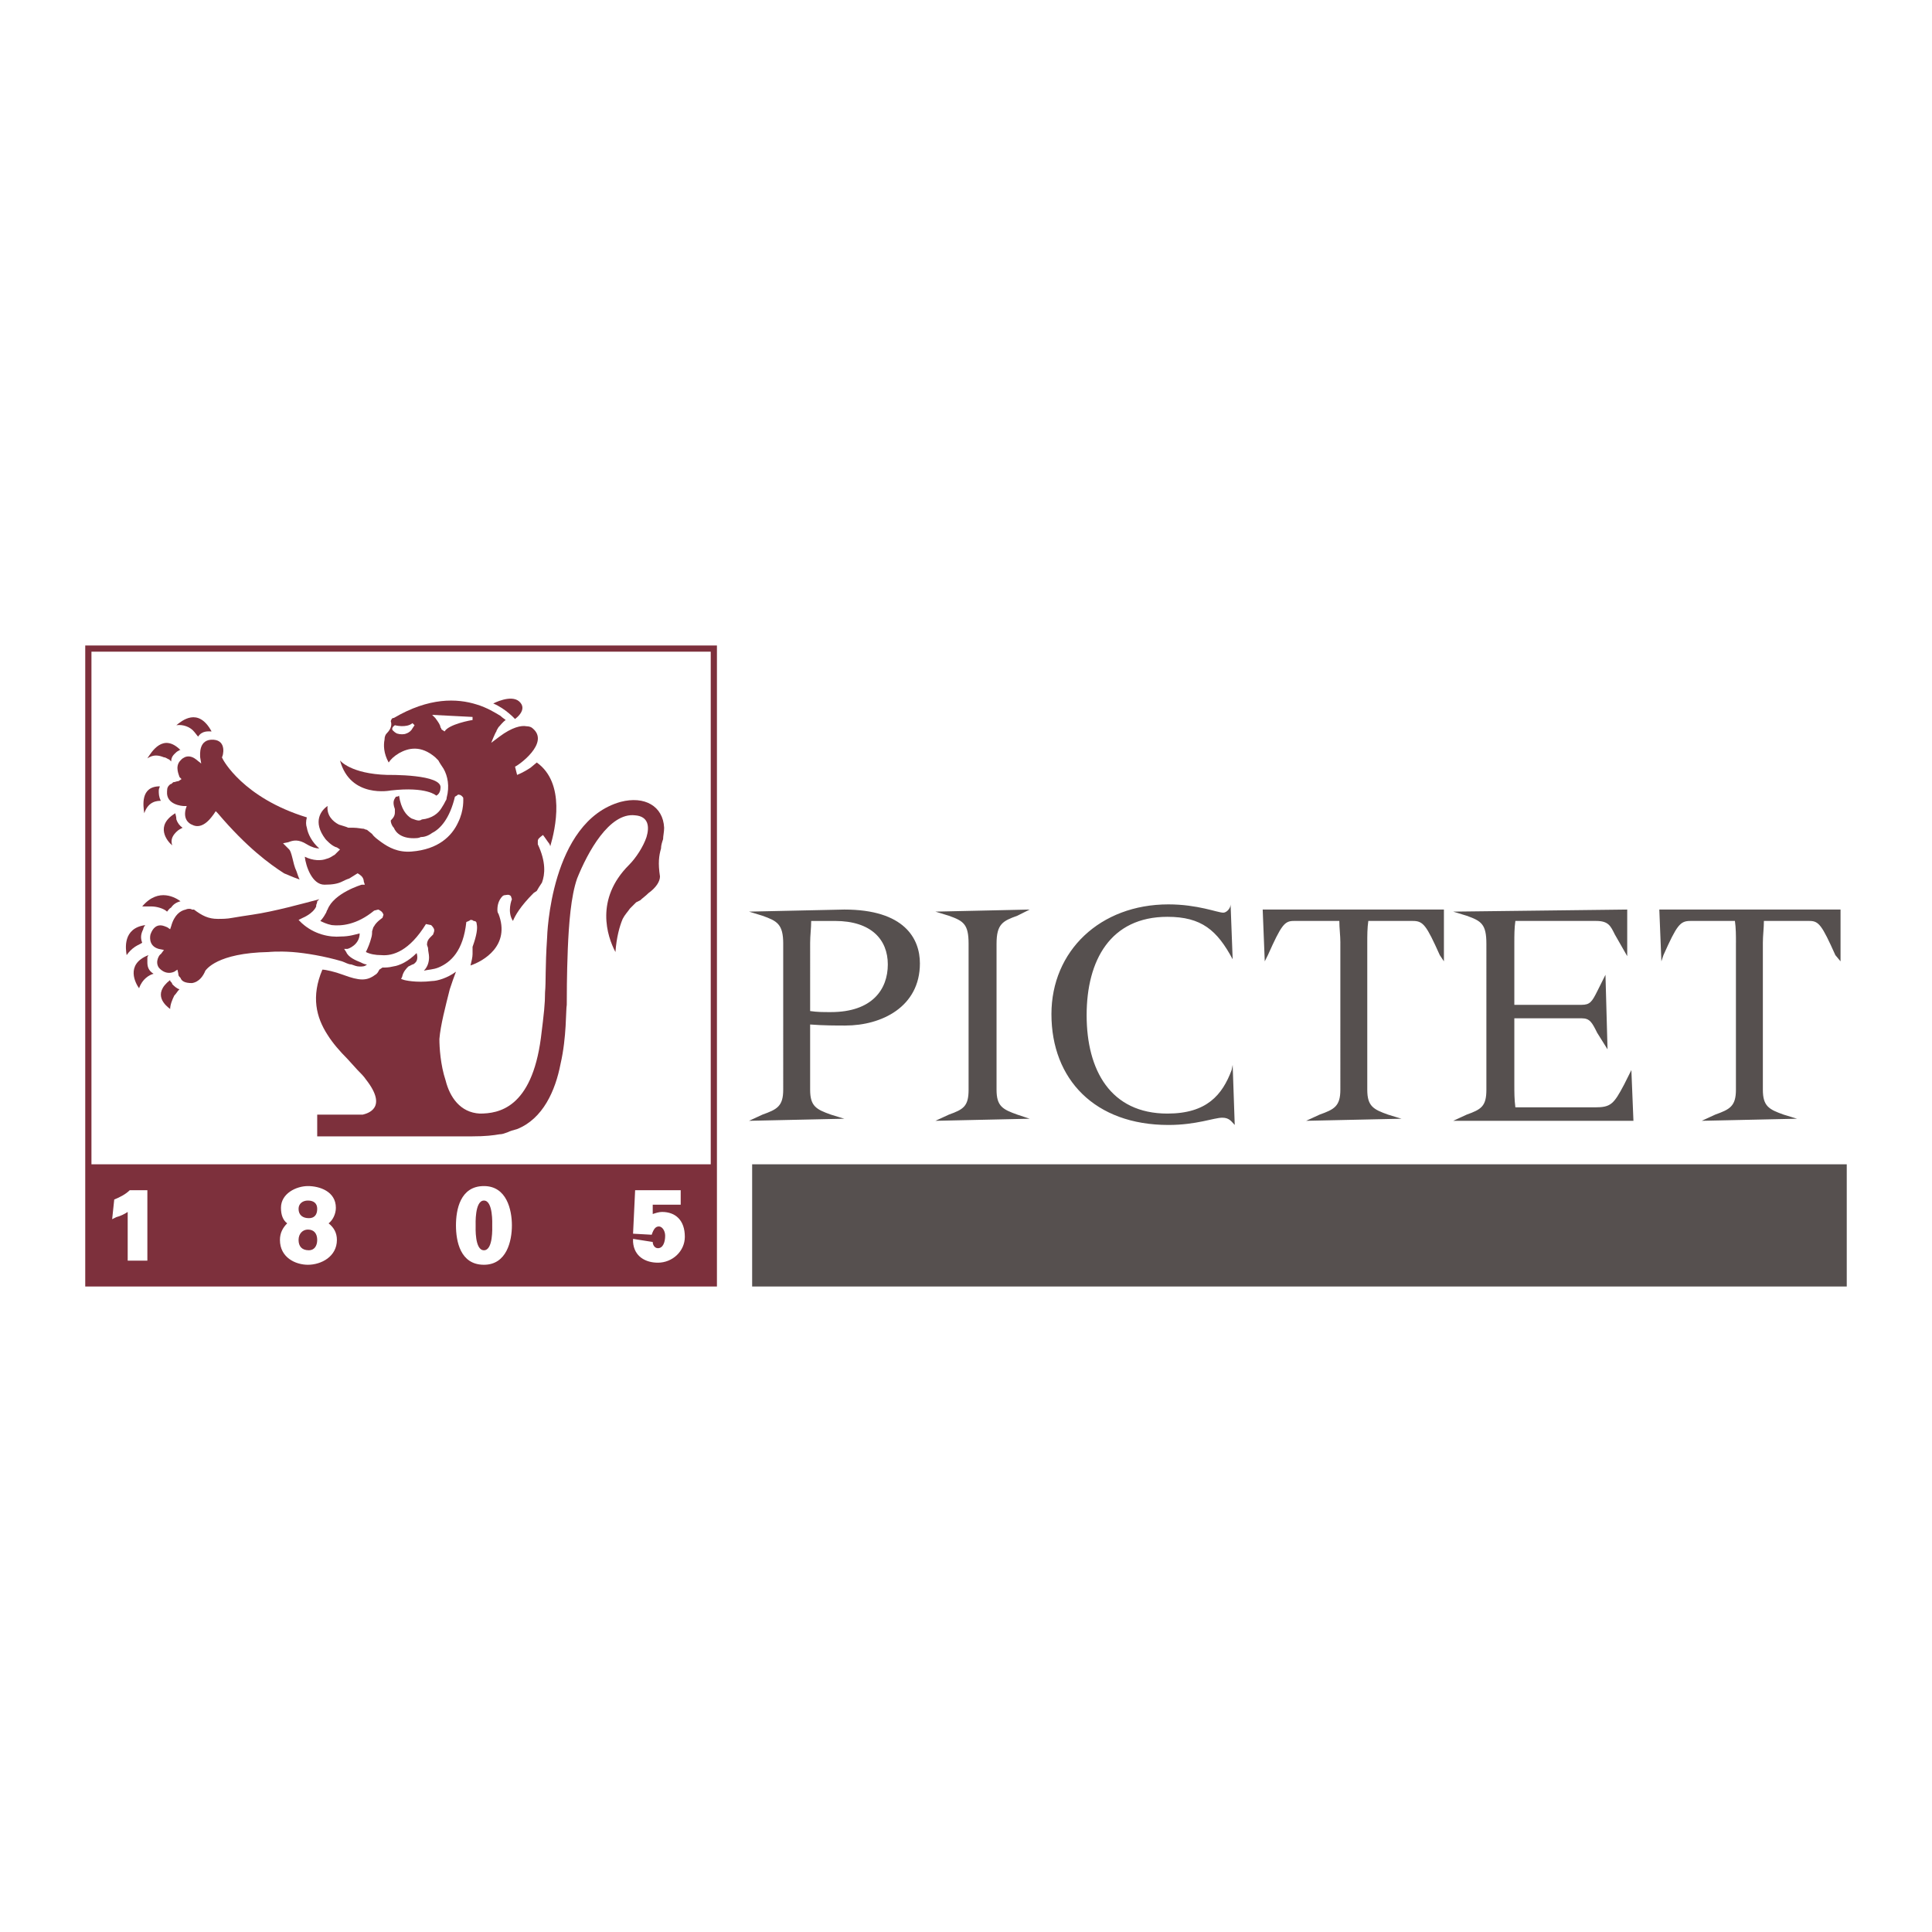<?xml version="1.0" encoding="utf-8"?>
<!-- Generator: Adobe Illustrator 13.0.0, SVG Export Plug-In . SVG Version: 6.00 Build 14948)  -->
<!DOCTYPE svg PUBLIC "-//W3C//DTD SVG 1.0//EN" "http://www.w3.org/TR/2001/REC-SVG-20010904/DTD/svg10.dtd">
<svg version="1.0" id="Layer_1" xmlns="http://www.w3.org/2000/svg" xmlns:xlink="http://www.w3.org/1999/xlink" x="0px" y="0px"
	 width="192.756px" height="192.756px" viewBox="0 0 192.756 192.756" enable-background="new 0 0 192.756 192.756"
	 xml:space="preserve">
<g>
	<polygon fill-rule="evenodd" clip-rule="evenodd" fill="#FFFFFF" points="0,0 192.756,0 192.756,192.756 0,192.756 0,0 	"/>
	<path fill-rule="evenodd" clip-rule="evenodd" fill="#56504F" d="M173.196,94.053c0-0.723,0-1.447-0.103-2.17h-4.443
		c-1.033,0-1.343,0.414-2.687,3.41l-0.206,0.62l-0.207-5.167h18.081v5.167l-0.517-0.62c-1.343-2.996-1.652-3.41-2.583-3.41h-4.546
		c0,0.723-0.104,1.447-0.104,2.17v14.671c0,1.652,0.62,1.963,2.066,2.48l1.344,0.412l-9.506,0.207l1.344-0.619
		c1.446-0.518,2.065-0.828,2.065-2.48V94.053L173.196,94.053z M148.297,94.156c0-1.963-0.517-2.273-1.963-2.79l-1.344-0.413
		l17.358-0.207v4.649l-1.24-2.169c-0.413-0.827-0.62-1.343-1.86-1.343h-8.059c-0.104,0.723-0.104,1.447-0.104,2.17v6.199h6.716
		c0.827,0,1.033-0.309,1.55-1.342l0.827-1.654l0.206,7.439l-1.033-1.652c-0.517-1.033-0.723-1.447-1.55-1.447h-6.716v6.611
		c0,0.828,0,1.447,0.104,2.273h7.956c1.55,0,1.859-0.309,2.893-2.273l0.724-1.445l0.206,5.062H144.99l1.344-0.619
		c1.446-0.518,1.963-0.828,1.963-2.48V94.156L148.297,94.156z M133.729,94.053c0-0.723-0.104-1.447-0.104-2.17h-4.546
		c-0.93,0-1.24,0.414-2.583,3.41l-0.311,0.62l-0.206-5.167h18.081v5.167l-0.413-0.62c-1.344-2.996-1.653-3.41-2.687-3.41h-4.443
		c-0.104,0.723-0.104,1.447-0.104,2.17v14.671c0,1.652,0.62,1.963,2.067,2.48l1.343,0.412l-9.506,0.207l1.344-0.619
		c1.446-0.518,2.066-0.828,2.066-2.48V94.053L133.729,94.053z M122.983,95.707c-1.55-2.893-3.1-4.236-6.51-4.236
		c-5.683,0-8.059,4.339-8.059,9.815c0,5.477,2.376,9.816,8.059,9.816c3.927,0,5.477-1.861,6.406-4.34l0.104-0.518l0.206,5.994
		c-0.31-0.311-0.517-0.725-1.239-0.725c-0.827,0-2.583,0.725-5.373,0.725c-7.336,0-11.675-4.547-11.675-11.057
		c0-6.302,4.855-10.951,11.675-10.951c1.446,0,2.687,0.207,3.616,0.413s1.55,0.414,1.859,0.414c0.311,0,0.724-0.414,0.724-0.827
		L122.983,95.707L122.983,95.707z M96.636,94.156c0-1.963-0.517-2.273-1.963-2.79l-1.343-0.413l9.402-0.207l-1.24,0.62
		c-1.446,0.517-2.066,0.827-2.066,2.79v14.568c0,1.652,0.62,1.963,2.066,2.48l1.24,0.412l-9.402,0.207l1.343-0.619
		c1.446-0.518,1.963-0.828,1.963-2.48V94.156L96.636,94.156z M80.828,100.873c0.723,0.104,1.24,0.104,2.066,0.104
		c4.133,0,5.683-2.273,5.683-4.754c0-2.479-1.653-4.339-5.269-4.339h-2.376c0,0.723-0.104,1.447-0.104,2.17V100.873L80.828,100.873z
		 M78.142,94.156c0-1.963-0.62-2.273-2.067-2.79l-1.343-0.413l9.505-0.207c5.993,0,7.542,2.893,7.542,5.373
		c0,4.339-3.823,6.199-7.439,6.199c-0.93,0-2.17,0-3.513-0.104v6.51c0,1.652,0.62,1.963,2.066,2.48l1.343,0.412l-9.505,0.207
		l1.343-0.619c1.447-0.518,2.067-0.828,2.067-2.48V94.156L78.142,94.156z M75.042,116.164h109.209v12.191H75.042V116.164
		L75.042,116.164z"/>
	<path fill-rule="evenodd" clip-rule="evenodd" fill="#7D303C" d="M21.109,72.976c-0.31,0-0.93-0.104-1.343,0.516
		c-0.104-0.103-0.31-0.413-0.517-0.62c-0.31-0.31-0.93-0.62-1.653-0.517C18.113,71.943,19.766,70.496,21.109,72.976L21.109,72.976z"
		/>
	<path fill-rule="evenodd" clip-rule="evenodd" fill="#7D303C" d="M18.009,74.835h-0.103c-0.104,0.104-0.207,0.104-0.31,0.207
		c-0.207,0.207-0.517,0.413-0.517,0.93l-0.207-0.207c-0.104,0-0.31-0.207-0.517-0.207c-0.517-0.207-1.033-0.31-1.653,0.104
		C15.116,75.042,16.253,73.079,18.009,74.835L18.009,74.835z"/>
	<path fill-rule="evenodd" clip-rule="evenodd" fill="#7D303C" d="M15.943,78.452c0,0.104-0.103,0.207-0.103,0.414
		c0,0.31,0,0.62,0.207,1.033c-0.31,0-1.24,0-1.653,1.24C14.29,80.415,13.98,78.452,15.943,78.452L15.943,78.452z"/>
	<path fill-rule="evenodd" clip-rule="evenodd" fill="#7D303C" d="M17.493,81.138c0,0.103,0.103,0.31,0.103,0.62
		c0.104,0.31,0.31,0.62,0.62,0.826c-0.207,0.104-0.413,0.207-0.62,0.413c-0.31,0.311-0.62,0.724-0.414,1.344
		C16.667,83.928,15.426,82.378,17.493,81.138L17.493,81.138z"/>
	<path fill-rule="evenodd" clip-rule="evenodd" fill="#7D303C" d="M30.615,82.584c0.103,0.62,0.517,1.446,1.24,2.066
		c-0.31,0-0.723-0.103-1.24-0.413c-0.827-0.517-1.343-0.414-1.86-0.207l-0.517,0.104l0.413,0.414l0.207,0.207
		c0.103,0.103,0.207,0.413,0.31,0.827c0.104,0.413,0.207,0.93,0.413,1.343c0.104,0.31,0.207,0.62,0.311,0.827
		c-0.311-0.104-0.827-0.31-1.55-0.62c-1.446-0.93-3.719-2.583-6.612-5.993l-0.207-0.207l-0.207,0.31
		c-0.104,0.104-1.033,1.653-2.17,1.034c0,0-0.93-0.311-0.62-1.55l0.103-0.31h-0.31c-0.104,0-1.756-0.104-1.653-1.447
		c0-0.413,0.103-0.517,0.31-0.723c0.104,0,0.207-0.104,0.31-0.207c0.207,0,0.31-0.104,0.517-0.104l0.31-0.207l-0.207-0.207
		c0-0.104-0.517-1.033,0.103-1.653c0,0,0.62-0.826,1.55-0.103l0.516,0.413l-0.103-0.62c0-0.207-0.207-1.86,1.343-1.756
		c1.343,0.104,0.93,1.653,0.827,1.756l0.103,0.207c0,0,1.963,3.823,8.369,5.786C30.511,81.964,30.511,82.275,30.615,82.584
		L30.615,82.584z"/>
	<path fill-rule="evenodd" clip-rule="evenodd" fill="#7D303C" d="M47.146,71.529l-4.03-0.207l0.31,0.31
		c0.31,0.414,0.517,0.724,0.517,0.93c0.104,0.103,0.104,0.207,0.104,0.207l0.31,0.207c0.413-0.724,2.686-1.137,2.79-1.137V71.529
		L47.146,71.529z M41.153,72.149c-0.62,0.516-1.756,0.207-1.756,0.207c-0.31,0.207-0.31,0.413-0.207,0.517
		c0.104,0.104,0.207,0.207,0.414,0.31c0.31,0.103,0.723,0.103,0.93,0c0.31-0.104,0.517-0.31,0.62-0.517l0.207-0.31L41.153,72.149
		L41.153,72.149z M42.29,96.843c0.413-0.413,0.516-0.93,0.516-1.343c0-0.31-0.103-0.62-0.103-0.93L42.6,94.26
		c0-0.31,0.104-0.517,0.31-0.723c0.104-0.104,0.207-0.207,0.31-0.31c0-0.103,0.104-0.207,0.104-0.413
		c0-0.207-0.207-0.414-0.31-0.517l-0.517-0.104c-1.653,2.687-3.307,3.203-4.443,3.1c-0.62,0-1.137-0.104-1.55-0.31
		c0.207-0.413,0.413-0.93,0.517-1.343c0.103-0.31,0.103-0.516,0.103-0.723c0.104-0.311,0.104-0.414,0.207-0.517
		c0.207-0.413,0.826-0.827,0.826-0.827l0.104-0.31c-0.104-0.31-0.31-0.414-0.517-0.517l-0.413,0.104
		c-1.756,1.447-3.307,1.55-4.236,1.447c-0.517-0.104-0.93-0.31-1.136-0.414c0.207-0.207,0.413-0.517,0.516-0.723
		c0.104-0.103,0.104-0.31,0.207-0.414c0.62-1.653,3.409-2.479,3.409-2.479h0.31l-0.103-0.31c0-0.207-0.104-0.414-0.207-0.517
		c-0.207-0.207-0.413-0.31-0.413-0.31l-0.827,0.516c-0.31,0.104-0.517,0.207-0.723,0.311c-0.413,0.207-0.93,0.31-1.756,0.31
		c-1.24,0-1.86-1.859-1.963-2.79c0.827,0.413,1.653,0.413,2.17,0.207c0.413-0.103,0.62-0.31,0.827-0.413l0.517-0.517l-0.31-0.207
		c-0.517-0.104-1.137-0.827-1.137-0.827c-1.343-1.757-0.413-2.893,0.207-3.306c-0.104,0.93,0.516,1.549,1.136,1.86
		c0.31,0.103,0.724,0.207,0.93,0.31c0.31,0,0.516,0,0.516,0c0.414,0,0.827,0.104,1.034,0.104c0.207,0.103,0.31,0.103,0.31,0.103
		l0.516,0.414c0.207,0.31,0.517,0.517,0.93,0.826c0.723,0.517,1.653,1.034,2.996,0.93c2.687-0.207,4.03-1.55,4.649-2.893
		c0.62-1.24,0.517-2.376,0.517-2.479c-0.207-0.31-0.413-0.31-0.517-0.31c-0.104,0.103-0.31,0.207-0.31,0.207
		c-0.516,2.17-1.446,3.203-2.273,3.616c-0.413,0.31-0.826,0.414-1.136,0.414c-0.207,0.103-0.414,0.103-0.414,0.103
		c-1.446,0.104-2.066-0.517-2.273-1.033c-0.207-0.207-0.31-0.517-0.31-0.723c0.31-0.31,0.414-0.517,0.414-0.827
		c0-0.103,0-0.207,0-0.31c-0.31-0.827,0-1.033,0.103-1.24c0.104,0,0.207,0,0.31-0.104c0.207,1.344,0.723,1.963,1.24,2.273
		c0.31,0.104,0.517,0.207,0.723,0.207c0.207,0,0.31-0.103,0.31-0.103c1.033-0.104,1.653-0.62,1.963-1.137
		c0.207-0.31,0.31-0.517,0.413-0.723c0.104-0.104,0.104-0.31,0.104-0.31c0.31-1.137,0.103-2.17-0.31-2.893
		c-0.207-0.31-0.414-0.62-0.517-0.827c-0.207-0.207-0.31-0.31-0.31-0.31c-1.446-1.24-2.687-0.93-3.616-0.413
		c-0.517,0.31-0.827,0.62-1.033,0.93c-0.517-0.93-0.517-1.756-0.413-2.273c0-0.31,0.104-0.517,0.207-0.62
		c0.517-0.517,0.517-0.93,0.413-1.24c0.104-0.311,0.207-0.311,0.31-0.311c3.513-2.066,6.302-1.963,8.266-1.343
		c1.033,0.31,1.86,0.827,2.376,1.136c0.207,0.207,0.413,0.31,0.517,0.414c-0.31,0.207-0.517,0.517-0.723,0.723
		c-0.104,0.207-0.207,0.31-0.207,0.414c-0.103,0.103-0.516,1.136-0.516,1.136l0.826-0.62c1.24-0.93,2.17-1.136,2.687-1.033
		c0.31,0,0.517,0.104,0.62,0.207c1.757,1.447-1.446,3.72-1.756,3.823l0.207,0.826c0.516-0.207,1.033-0.516,1.343-0.723l0.62-0.517
		c2.893,2.066,1.86,6.613,1.343,8.369c0-0.103-0.104-0.31-0.207-0.414c-0.207-0.31-0.517-0.723-0.517-0.723
		c-0.413,0.31-0.516,0.413-0.516,0.62v0.31c0.826,1.756,0.723,2.996,0.413,3.823c-0.207,0.31-0.413,0.62-0.517,0.827l-0.31,0.207
		c-1.343,1.343-1.86,2.273-2.066,2.79c-0.62-0.93-0.104-2.17-0.104-2.17l-0.103-0.31c-0.207-0.207-0.414-0.104-0.517-0.104
		c-0.207,0-0.31,0.104-0.31,0.104c-0.413,0.413-0.517,0.93-0.517,1.343c0,0.104,0,0.311,0.104,0.414
		c1.24,3.203-1.55,4.753-2.79,5.166c0.103-0.413,0.207-0.827,0.207-1.137v-0.516c0-0.104,0-0.207,0-0.207
		c0.413-1.136,0.516-1.86,0.413-2.273c0-0.207-0.104-0.31-0.31-0.31c-0.103-0.103-0.207-0.103-0.31-0.103
		c-0.104,0.103-0.414,0.207-0.414,0.207c-0.31,2.893-1.55,4.029-2.79,4.546C43.22,96.74,42.703,96.74,42.29,96.843L42.29,96.843z"/>
	<path fill-rule="evenodd" clip-rule="evenodd" fill="#7D303C" d="M43.943,78.659c0,0,0,0.516-0.413,0.723
		c0,0-0.93-0.93-4.546-0.516c0,0-4.029,0.827-5.062-2.997c0,0,1.033,1.343,4.753,1.446C38.674,77.315,44.253,77.212,43.943,78.659
		L43.943,78.659z"/>
	<path fill-rule="evenodd" clip-rule="evenodd" fill="#7D303C" d="M49.212,70.186c0,0,1.756-0.93,2.583-0.207
		c0.93,0.827-0.414,1.756-0.414,1.756S50.452,70.703,49.212,70.186L49.212,70.186z"/>
	<path fill-rule="evenodd" clip-rule="evenodd" fill="#7D303C" d="M35.884,96.43c-0.31,0-0.517-0.104-0.827-0.207
		c-0.31,0-0.62-0.207-0.93-0.31c-1.756-0.517-3.616-0.827-4.959-0.93c-1.446-0.103-2.376,0-2.376,0
		c-5.166,0.104-6.199,1.757-6.302,1.86c-0.207,0.517-0.62,1.136-1.343,1.239c-0.723,0-1.033-0.207-1.137-0.516
		c-0.103-0.104-0.207-0.207-0.207-0.311S17.7,96.74,17.7,96.74l-0.31,0.207c-0.93,0.413-1.55-0.414-1.55-0.414
		c-0.414-0.62,0.103-1.343,0.207-1.343l0.31-0.413l-0.517-0.103c-1.137-0.311-0.827-1.447-0.827-1.447
		c0.517-1.446,1.55-0.723,1.653-0.723l0.31,0.207l0.104-0.31c0.31-1.136,0.93-1.55,1.447-1.653c0.207-0.103,0.516-0.103,0.62,0
		h0.207c0.827,0.62,1.446,0.93,2.376,0.93c0.414,0,0.93,0,1.447-0.104c0.62-0.103,1.24-0.207,1.963-0.31
		c2.169-0.31,5.166-1.137,6.716-1.55l-0.207,0.207c0,0.207-0.104,0.31-0.104,0.413v0.104c-0.31,0.723-1.343,1.136-1.343,1.136
		l-0.413,0.207l0.31,0.31c1.24,1.136,2.79,1.446,3.926,1.343c0.827,0,1.447-0.207,1.86-0.31c0,1.136-1.136,1.55-1.24,1.55h-0.31
		l0.207,0.31c0.207,0.517,0.93,0.827,1.446,1.033c0.207,0.104,0.413,0.207,0.62,0.207C36.4,96.43,36.194,96.43,35.884,96.43
		L35.884,96.43z"/>
	<path fill-rule="evenodd" clip-rule="evenodd" fill="#7D303C" d="M17.08,90.54c-0.207,0.104-0.31,0.31-0.413,0.414
		c-0.31-0.31-1.033-0.517-1.55-0.517c-0.413,0-0.723,0-0.93,0c1.653-1.963,3.41-0.827,3.823-0.517
		C17.596,90.024,17.286,90.23,17.08,90.54L17.08,90.54z"/>
	<path fill-rule="evenodd" clip-rule="evenodd" fill="#7D303C" d="M14.29,92.71c-0.207,0.414-0.31,0.827-0.104,1.343
		c-0.103,0.103-0.413,0.207-0.723,0.413c-0.31,0.207-0.62,0.517-0.827,0.827c-0.104-0.62-0.413-2.687,1.86-2.996
		C14.393,92.4,14.29,92.606,14.29,92.71L14.29,92.71z"/>
	<path fill-rule="evenodd" clip-rule="evenodd" fill="#7D303C" d="M14.807,95.293L14.703,95.5c0,0.104,0,0.31,0,0.517
		c0,0.414,0.104,0.827,0.62,1.136c-0.414,0.104-1.137,0.518-1.446,1.447C13.567,98.186,12.43,96.223,14.807,95.293L14.807,95.293z"
		/>
	<path fill-rule="evenodd" clip-rule="evenodd" fill="#7D303C" d="M16.976,97.875c0.104,0.104,0.207,0.207,0.207,0.311
		c0.207,0.207,0.414,0.414,0.724,0.518l-0.104,0.104c-0.103,0.104-0.207,0.309-0.413,0.516c-0.207,0.414-0.414,0.93-0.414,1.344
		c-0.413-0.311-1.86-1.447,0-2.893V97.875L16.976,97.875z"/>
	<path fill-rule="evenodd" clip-rule="evenodd" fill="#7D303C" d="M45.493,96.946c-0.207,0.517-0.413,1.136-0.62,1.757
		c-0.414,1.652-0.93,3.615-1.034,4.959c0,0.826,0.104,2.582,0.62,4.133c0.414,1.652,1.447,3.203,3.41,3.307
		c1.86,0,5.166-0.518,6.096-7.543c0.31-2.48,0.414-3.41,0.414-4.547c0.103-1.137,0-2.375,0.207-5.475
		c0-0.104,0.31-11.572,7.336-13.535c2.376-0.62,4.236,0.414,4.339,2.583c0,0.413-0.104,0.827-0.104,1.137
		c-0.103,0.31-0.207,0.62-0.207,0.93c-0.207,0.724-0.31,1.447-0.104,2.79c0,0.517-0.413,1.136-1.137,1.653
		c-0.31,0.31-0.62,0.517-0.826,0.723l-0.414,0.207l-0.207,0.207c-0.103,0.103-0.207,0.207-0.413,0.413
		c-0.207,0.31-0.517,0.62-0.723,1.033c-0.31,0.723-0.62,1.86-0.723,3.306c-0.827-1.55-2.066-5.27,1.343-8.679
		c0.723-0.723,1.447-1.86,1.756-2.79c0.31-1.033,0.207-2.066-1.136-2.17c-2.583-0.31-4.753,3.72-5.786,6.302
		c-0.62,1.757-0.826,4.546-0.93,7.026c-0.103,2.583-0.103,4.856-0.103,5.579c-0.104,0.518,0,3.203-0.62,5.889
		c-0.517,2.688-1.757,5.477-4.339,6.51c-0.414,0.104-0.723,0.207-0.93,0.311c-0.31,0.104-0.517,0.207-0.827,0.207
		c-0.62,0.104-1.343,0.207-2.79,0.207H31.648v-2.17h4.546c0.414-0.104,2.583-0.621,0.31-3.514c-0.207-0.311-0.517-0.619-0.827-0.93
		l-1.033-1.137c-0.723-0.723-1.447-1.549-1.963-2.377c-1.137-1.756-1.653-3.822-0.517-6.508c0.31,0,1.24,0.207,2.066,0.516
		c1.653,0.619,2.377,0.619,3.203,0c0.207-0.104,0.31-0.31,0.414-0.516l0.31-0.207c0.311,0,0.62,0,1.033-0.103
		c0.723-0.104,1.55-0.517,2.376-1.343c0.104,0.31,0.104,0.723-0.103,0.93c-0.104,0.104-0.207,0.207-0.31,0.207L40.74,96.43
		c-0.207,0.207-0.516,0.517-0.62,1.033l-0.104,0.207l0.31,0.104c0,0,1.137,0.309,2.79,0.102
		C43.633,97.875,44.666,97.566,45.493,96.946L45.493,96.946z"/>
	<path fill-rule="evenodd" clip-rule="evenodd" fill="#7D303C" d="M28.032,120.504c0,0.723,0.207,1.238,0.62,1.549
		c-0.413,0.414-0.723,0.93-0.723,1.654c0,1.756,1.55,2.479,2.79,2.479c1.343,0,2.893-0.826,2.893-2.479
		c0-0.725-0.31-1.24-0.827-1.654c0.413-0.311,0.724-0.93,0.724-1.549c0-1.654-1.653-2.17-2.79-2.17S28.032,119.057,28.032,120.504
		L28.032,120.504z M48.282,126.186c2.273,0,2.79-2.377,2.79-3.926c0-1.551-0.517-3.926-2.79-3.926c-2.376,0-2.79,2.375-2.79,3.926
		C45.493,123.809,45.906,126.186,48.282,126.186L48.282,126.186z M65.64,124.533c-0.31,0-0.517-0.311-0.517-0.621l-1.963-0.309
		v0.309c0.103,1.447,1.24,2.066,2.479,2.066c1.447,0,2.687-1.137,2.687-2.582c0-1.654-0.93-2.48-2.273-2.48
		c-0.31,0-0.62,0.104-0.93,0.207v-0.93h2.79v-1.447h-4.546l-0.207,4.34l1.86,0.104c0.207-0.619,0.413-0.826,0.723-0.826
		s0.62,0.412,0.62,0.93C66.363,123.912,66.157,124.533,65.64,124.533L65.64,124.533z M12.947,118.746
		c-0.414,0.414-1.033,0.725-1.55,0.93l-0.207,1.963l0.413-0.205c0.414-0.104,0.827-0.311,1.137-0.518v4.857h1.963v-7.027H13.05
		H12.947L12.947,118.746z M8.504,64.4h63.025v63.955H8.504V64.4L8.504,64.4z M9.124,116.164H70.91V65.02H9.124V116.164
		L9.124,116.164z M29.788,120.605c0-0.516,0.413-0.826,0.93-0.826c0.62,0,0.93,0.311,0.93,0.826c0,0.621-0.31,0.932-0.827,0.932
		C30.201,121.537,29.788,121.227,29.788,120.605L29.788,120.605z M29.788,123.707c0-0.621,0.413-1.033,0.93-1.033
		c0.62,0,0.93,0.412,0.93,1.033c0,0.619-0.31,1.033-0.827,1.033C30.098,124.74,29.788,124.326,29.788,123.707L29.788,123.707z
		 M49.109,122.26c0,0.207,0.104,2.48-0.827,2.48c-0.93,0-0.827-2.273-0.827-2.48c0-0.104-0.103-2.48,0.827-2.48
		C49.212,119.779,49.109,122.156,49.109,122.26L49.109,122.26z"/>
</g>
</svg>
